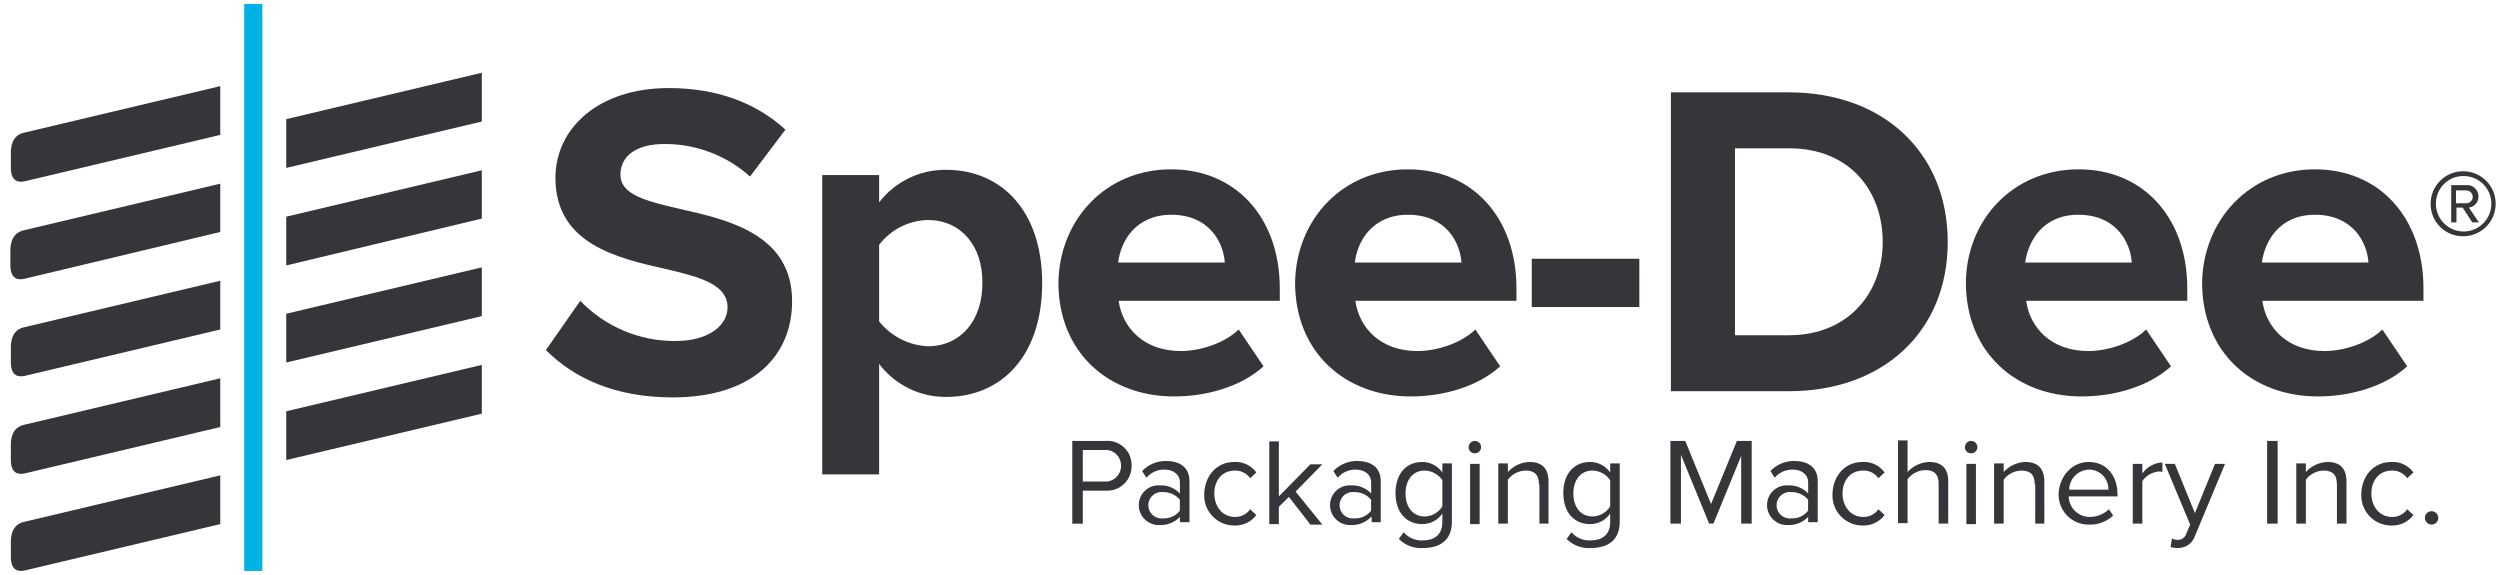 <svg width="187" height="43" viewBox="0 0 187 43" fill="none" xmlns="http://www.w3.org/2000/svg">
<g clip-path="url(#clip0_1615_1364)">
<path d="M43.406 22.501C45.266 24.44 47.837 25.527 50.523 25.506C53.134 25.506 54.421 24.254 54.421 23.002C54.421 21.321 52.49 20.749 49.879 20.141C46.231 19.318 41.546 18.281 41.546 13.31C41.546 9.591 44.765 6.587 50.022 6.587C53.563 6.587 56.531 7.659 58.749 9.698L56.102 13.203C54.343 11.626 52.061 10.76 49.7 10.771C47.555 10.771 46.41 11.701 46.41 13.06C46.41 14.562 48.27 15.027 50.881 15.635C54.564 16.457 59.249 17.566 59.249 22.537C59.249 26.614 56.317 29.726 50.308 29.726C46.017 29.726 42.941 28.295 40.831 26.185L43.406 22.501Z" fill="#35363A"/>
<path d="M61.502 35.448V13.095H65.758V15.134C66.953 13.585 68.809 12.684 70.765 12.702C74.914 12.702 77.954 15.778 77.954 21.178C77.954 26.578 74.95 29.69 70.765 29.69C68.802 29.704 66.946 28.789 65.758 27.222V35.484H61.502V35.448ZM69.406 16.457C67.972 16.489 66.627 17.173 65.758 18.317V24.039C66.649 25.159 67.979 25.835 69.406 25.899C71.838 25.899 73.483 24.003 73.483 21.178C73.519 18.389 71.874 16.457 69.406 16.457Z" fill="#35363A"/>
<path d="M87.61 12.666C92.438 12.666 95.728 16.279 95.728 21.572V22.501H83.676C83.962 24.54 85.572 26.257 88.325 26.257C89.827 26.257 91.616 25.649 92.653 24.647L94.513 27.401C92.903 28.867 90.364 29.654 87.825 29.654C82.889 29.654 79.17 26.328 79.17 21.142C79.241 16.457 82.675 12.666 87.61 12.666ZM83.64 19.64H91.616C91.508 18.102 90.435 16.064 87.61 16.064C84.963 16.064 83.819 18.031 83.64 19.64Z" fill="#35363A"/>
<path d="M105.313 12.666C110.141 12.666 113.431 16.279 113.431 21.572V22.501H101.379C101.665 24.54 103.275 26.257 106.028 26.257C107.53 26.257 109.319 25.649 110.356 24.647L112.215 27.401C110.606 28.867 108.067 29.654 105.528 29.654C100.592 29.654 96.873 26.328 96.873 21.142C96.944 16.457 100.378 12.666 105.313 12.666ZM101.343 19.64H109.319C109.211 18.102 108.138 16.064 105.313 16.064C102.667 16.064 101.522 18.031 101.343 19.64Z" fill="#35363A"/>
<path d="M114.576 19.354H122.623V22.966H114.576V19.354Z" fill="#35363A"/>
<path d="M124.983 6.908H133.817C140.827 6.908 145.69 11.379 145.69 18.102C145.69 24.826 140.827 29.261 133.817 29.261H124.983V6.908ZM133.817 25.076C138.252 25.076 140.827 21.893 140.827 18.102C140.827 14.312 138.395 11.093 133.817 11.093H129.776V25.076H133.817Z" fill="#35363A"/>
<path d="M155.49 12.666C160.318 12.666 163.608 16.279 163.608 21.572V22.501H151.556C151.842 24.54 153.451 26.257 156.205 26.257C157.707 26.257 159.495 25.649 160.532 24.647L162.392 27.401C160.783 28.867 158.243 29.654 155.704 29.654C150.769 29.654 147.049 26.328 147.049 21.142C147.085 16.457 150.554 12.666 155.49 12.666ZM151.484 19.64H159.459C159.352 18.102 158.279 16.064 155.454 16.064C152.807 16.064 151.699 18.031 151.484 19.64Z" fill="#35363A"/>
<path d="M173.157 12.666C177.985 12.666 181.275 16.279 181.275 21.572V22.501H169.223C169.509 24.54 171.118 26.257 173.872 26.257C175.374 26.257 177.162 25.649 178.2 24.647L180.059 27.401C178.45 28.867 175.911 29.654 173.372 29.654C168.436 29.654 164.717 26.328 164.717 21.142C164.788 16.457 168.257 12.666 173.157 12.666ZM169.187 19.64H177.162C177.055 18.102 175.982 16.064 173.157 16.064C170.51 16.064 169.402 18.031 169.187 19.64Z" fill="#35363A"/>
<path d="M181.812 15.241C181.812 13.897 182.899 12.809 184.244 12.809C185.588 12.809 186.676 13.897 186.676 15.241C186.676 16.586 185.588 17.673 184.244 17.673C182.913 17.684 181.822 16.615 181.812 15.281C181.812 15.266 181.812 15.256 181.812 15.241ZM182.205 15.241C182.205 16.386 183.135 17.316 184.279 17.316C185.424 17.316 186.354 16.386 186.354 15.241C186.354 14.097 185.424 13.167 184.279 13.167C183.146 13.156 182.216 14.065 182.205 15.198C182.205 15.213 182.205 15.227 182.205 15.241ZM184.208 15.527H183.743V16.636H183.35V13.847H184.494C184.955 13.814 185.352 14.161 185.388 14.623C185.388 14.651 185.388 14.68 185.388 14.705C185.395 15.123 185.088 15.477 184.673 15.527L185.424 16.636H184.923L184.208 15.527ZM183.707 14.204V15.206H184.458C184.723 15.216 184.948 15.012 184.959 14.744C184.959 14.744 184.959 14.744 184.959 14.741C184.966 14.473 184.752 14.247 184.483 14.24C184.476 14.24 184.465 14.24 184.458 14.24H183.707V14.204Z" fill="#35363A"/>
<path d="M80.207 32.98H82.71C83.705 32.909 84.567 33.656 84.638 34.647C84.642 34.711 84.645 34.776 84.642 34.84C84.663 35.849 83.865 36.682 82.857 36.703C82.807 36.703 82.76 36.703 82.71 36.703H80.994V39.171H80.207V32.984V32.98ZM82.603 33.66H80.994V36.02H82.603C83.243 36.067 83.805 35.587 83.851 34.944C83.851 34.908 83.855 34.876 83.851 34.84C83.873 34.207 83.376 33.678 82.743 33.656C82.696 33.656 82.646 33.656 82.6 33.66H82.603Z" fill="#35363A"/>
<path d="M88.254 38.667C87.86 39.074 87.317 39.293 86.752 39.275C85.925 39.314 85.221 38.677 85.182 37.851C85.182 37.826 85.182 37.801 85.182 37.773C85.182 36.961 85.84 36.303 86.651 36.303C86.687 36.303 86.719 36.303 86.755 36.306C87.32 36.278 87.871 36.499 88.257 36.914V36.092C88.257 35.484 87.757 35.126 87.113 35.126C86.591 35.112 86.09 35.337 85.754 35.734L85.432 35.233C85.897 34.743 86.544 34.472 87.22 34.482C88.186 34.482 88.973 34.911 88.973 35.984V39.06H88.257V38.667H88.254ZM88.254 37.379C87.943 37.011 87.485 36.8 87.002 36.807C86.458 36.743 85.965 37.129 85.9 37.672C85.836 38.216 86.222 38.71 86.766 38.774C86.845 38.785 86.923 38.785 87.002 38.774C87.488 38.799 87.953 38.584 88.254 38.202V37.379Z" fill="#35363A"/>
<path d="M92.331 34.554C92.978 34.518 93.597 34.815 93.976 35.341L93.511 35.77C93.25 35.398 92.821 35.183 92.367 35.198C91.401 35.198 90.829 35.949 90.829 36.914C90.829 37.88 91.437 38.667 92.367 38.667C92.821 38.681 93.25 38.466 93.511 38.094L93.976 38.524C93.59 39.039 92.975 39.332 92.331 39.31C91.09 39.314 90.078 38.313 90.074 37.072C90.074 37.032 90.074 36.989 90.074 36.95C90.11 35.591 91.004 34.554 92.327 34.554H92.331Z" fill="#35363A"/>
<path d="M96.408 37.165L95.657 37.916V39.203H94.942V33.016H95.657V37.129L98.017 34.733H98.911L96.909 36.771L98.911 39.239H98.017L96.408 37.165Z" fill="#35363A"/>
<path d="M102.559 38.667C102.166 39.074 101.622 39.293 101.057 39.275C100.231 39.314 99.526 38.677 99.487 37.851C99.487 37.826 99.487 37.801 99.487 37.773C99.487 36.961 100.145 36.303 100.957 36.303C100.993 36.303 101.025 36.303 101.061 36.306C101.626 36.278 102.177 36.499 102.563 36.914V36.092C102.563 35.484 102.062 35.126 101.418 35.126C100.896 35.112 100.396 35.337 100.059 35.734L99.737 35.233C100.202 34.743 100.85 34.472 101.526 34.482C102.491 34.482 103.278 34.911 103.278 35.984V39.06H102.599V38.667H102.563H102.559ZM102.559 37.379C102.248 37.011 101.79 36.8 101.308 36.807C100.764 36.743 100.27 37.129 100.206 37.672C100.142 38.216 100.528 38.71 101.072 38.774C101.15 38.785 101.229 38.785 101.308 38.774C101.794 38.799 102.259 38.584 102.559 38.202V37.379Z" fill="#35363A"/>
<path d="M104.991 39.811C105.356 40.237 105.9 40.462 106.457 40.419C107.209 40.419 107.888 40.062 107.888 39.06V38.416C107.548 38.91 106.987 39.207 106.386 39.203C105.206 39.203 104.383 38.345 104.383 36.879C104.383 35.412 105.206 34.554 106.386 34.554C106.987 34.554 107.548 34.847 107.888 35.341V34.661H108.603V39.024C108.603 40.526 107.566 40.991 106.457 40.991C105.778 41.045 105.109 40.798 104.634 40.312L104.991 39.811ZM107.888 35.913C107.588 35.477 107.094 35.208 106.565 35.198C105.671 35.198 105.134 35.913 105.134 36.914C105.134 37.916 105.671 38.631 106.565 38.631C107.105 38.624 107.605 38.341 107.888 37.88V35.913Z" fill="#35363A"/>
<path d="M109.855 33.445C109.855 33.188 110.063 32.98 110.32 32.98C110.578 32.98 110.785 33.188 110.785 33.445C110.785 33.703 110.578 33.91 110.32 33.91C110.07 33.917 109.862 33.724 109.855 33.474C109.855 33.463 109.855 33.456 109.855 33.445ZM109.962 34.697H110.678V39.203H109.962V34.697Z" fill="#35363A"/>
<path d="M115.112 36.235C115.112 35.448 114.719 35.198 114.111 35.198C113.589 35.212 113.102 35.462 112.788 35.877V39.167H112.072V34.661H112.788V35.305C113.203 34.847 113.782 34.579 114.397 34.554C115.327 34.554 115.828 35.019 115.828 36.02V39.167H115.148V36.235H115.112Z" fill="#35363A"/>
<path d="M117.544 39.811C117.909 40.237 118.453 40.462 119.011 40.419C119.762 40.419 120.441 40.062 120.441 39.06V38.416C120.101 38.91 119.54 39.207 118.939 39.203C117.759 39.203 116.936 38.345 116.936 36.879C116.936 35.412 117.759 34.554 118.939 34.554C119.54 34.554 120.101 34.847 120.441 35.341V34.661H121.156V39.024C121.156 40.526 120.119 40.991 119.011 40.991C118.331 41.045 117.662 40.798 117.187 40.312L117.544 39.811ZM120.441 35.913C120.141 35.477 119.647 35.208 119.118 35.198C118.224 35.198 117.687 35.913 117.687 36.914C117.687 37.916 118.224 38.631 119.118 38.631C119.658 38.624 120.159 38.341 120.441 37.88V35.913Z" fill="#35363A"/>
<path d="M130.276 34.017L128.166 39.167H127.844L125.734 34.017V39.167H124.947V32.98H126.056L127.987 37.701L129.919 32.98H131.027V39.167H130.24V34.017H130.276Z" fill="#35363A"/>
<path d="M135.247 38.667C134.854 39.074 134.31 39.293 133.745 39.275C132.919 39.314 132.215 38.677 132.175 37.851C132.175 37.826 132.175 37.801 132.175 37.773C132.175 36.961 132.833 36.303 133.645 36.303C133.681 36.303 133.713 36.303 133.749 36.306C134.314 36.278 134.865 36.499 135.251 36.914V36.092C135.251 35.484 134.75 35.126 134.106 35.126C133.584 35.112 133.084 35.337 132.747 35.734L132.426 35.233C132.89 34.743 133.538 34.472 134.214 34.482C135.179 34.482 135.966 34.911 135.966 35.984V39.06H135.251V38.667H135.247ZM135.247 37.379C134.936 37.011 134.478 36.8 133.996 36.807C133.452 36.743 132.958 37.129 132.894 37.672C132.83 38.216 133.216 38.71 133.76 38.774C133.838 38.785 133.917 38.785 133.996 38.774C134.482 38.799 134.947 38.584 135.247 38.202V37.379Z" fill="#35363A"/>
<path d="M139.324 34.554C139.972 34.518 140.59 34.815 140.97 35.341L140.505 35.77C140.244 35.398 139.814 35.183 139.36 35.198C138.395 35.198 137.822 35.949 137.822 36.914C137.822 37.88 138.43 38.667 139.36 38.667C139.814 38.681 140.244 38.466 140.505 38.094L140.97 38.524C140.583 39.039 139.968 39.332 139.324 39.31C138.083 39.314 137.071 38.313 137.068 37.072C137.068 37.032 137.068 36.989 137.068 36.95C137.104 35.591 137.998 34.554 139.321 34.554H139.324Z" fill="#35363A"/>
<path d="M145.011 36.199C145.011 35.412 144.617 35.162 144.009 35.162C143.487 35.176 143.001 35.426 142.686 35.841V39.132H141.971V32.944H142.686V35.305C143.101 34.847 143.68 34.579 144.296 34.554C145.225 34.554 145.726 35.019 145.726 35.984V39.167H145.011V36.199Z" fill="#35363A"/>
<path d="M146.978 33.445C146.978 33.188 147.185 32.98 147.443 32.98C147.7 32.98 147.908 33.188 147.908 33.445C147.908 33.703 147.7 33.91 147.443 33.91C147.192 33.917 146.985 33.724 146.978 33.474C146.978 33.463 146.978 33.456 146.978 33.445ZM147.085 34.697H147.8V39.203H147.085V34.697Z" fill="#35363A"/>
<path d="M152.199 36.235C152.199 35.448 151.806 35.198 151.198 35.198C150.676 35.212 150.189 35.462 149.875 35.877V39.167H149.159V34.661H149.875V35.305C150.29 34.847 150.869 34.579 151.484 34.554C152.414 34.554 152.915 35.019 152.915 36.02V39.167H152.235V36.235H152.199Z" fill="#35363A"/>
<path d="M156.241 34.554C157.6 34.554 158.387 35.627 158.387 36.95V37.129H154.739C154.753 37.994 155.468 38.681 156.33 38.667C156.337 38.667 156.341 38.667 156.348 38.667C156.87 38.66 157.367 38.456 157.743 38.094L158.065 38.559C157.585 39.017 156.938 39.264 156.276 39.239C155.043 39.271 154.016 38.295 153.984 37.061C153.984 37 153.984 36.939 153.984 36.879C154.056 35.627 154.985 34.554 156.237 34.554H156.241ZM154.774 36.628H157.707C157.736 35.827 157.11 35.155 156.309 35.126C156.287 35.126 156.266 35.126 156.241 35.126C155.429 35.155 154.785 35.816 154.774 36.628Z" fill="#35363A"/>
<path d="M159.531 34.697H160.246V35.412C160.593 34.922 161.147 34.618 161.748 34.59V35.305C161.655 35.273 161.559 35.262 161.462 35.269C160.972 35.316 160.525 35.577 160.246 35.984V39.167H159.531V34.697Z" fill="#35363A"/>
<path d="M162.857 40.383C163.165 40.401 163.444 40.212 163.536 39.918L163.823 39.239L161.927 34.697H162.678L164.18 38.381L165.682 34.697H166.433L164.18 40.097C163.991 40.659 163.447 41.023 162.857 40.991C162.689 40.988 162.521 40.963 162.356 40.92L162.464 40.276C162.585 40.344 162.718 40.38 162.857 40.383Z" fill="#35363A"/>
<path d="M169.581 32.98H170.367V39.167H169.581V32.98Z" fill="#35363A"/>
<path d="M174.802 36.235C174.802 35.448 174.409 35.198 173.801 35.198C173.278 35.212 172.792 35.462 172.477 35.877V39.167H171.762V34.661H172.477V35.305C172.892 34.847 173.472 34.579 174.087 34.554C175.017 34.554 175.517 35.019 175.517 36.02V39.167H174.802V36.235Z" fill="#35363A"/>
<path d="M178.879 34.554C179.526 34.518 180.145 34.815 180.524 35.341L180.059 35.77C179.798 35.398 179.369 35.183 178.915 35.198C177.949 35.198 177.377 35.949 177.377 36.914C177.377 37.88 177.985 38.667 178.915 38.667C179.369 38.681 179.798 38.466 180.059 38.094L180.524 38.524C180.138 39.039 179.523 39.332 178.879 39.31C177.638 39.314 176.626 38.313 176.622 37.072C176.622 37.032 176.622 36.989 176.622 36.95C176.658 35.591 177.552 34.554 178.876 34.554H178.879Z" fill="#35363A"/>
<path d="M181.883 38.237C182.159 38.237 182.384 38.463 182.384 38.738C182.384 39.014 182.159 39.239 181.883 39.239C181.608 39.239 181.383 39.014 181.383 38.738C181.383 38.463 181.608 38.237 181.883 38.237Z" fill="#35363A"/>
<path d="M19.623 0.292H18.264V42.708H19.623V0.292Z" fill="#00B2E3"/>
<path d="M16.476 10.091V6.443L1.849 9.913C1.312 10.02 0.811 10.377 0.811 11.45V12.523C0.811 13.56 1.348 13.668 1.849 13.56L16.476 10.091Z" fill="#35363A"/>
<path d="M16.476 17.352V13.739L1.849 17.208C1.312 17.316 0.776 17.673 0.776 18.746V19.819C0.776 20.856 1.312 20.964 1.813 20.856L16.476 17.352Z" fill="#35363A"/>
<path d="M16.476 24.647V20.999L1.849 24.468C1.312 24.576 0.811 24.933 0.811 26.006V27.079C0.811 28.116 1.348 28.224 1.849 28.116L16.476 24.647Z" fill="#35363A"/>
<path d="M16.476 31.943V28.295L1.849 31.764C1.312 31.872 0.811 32.229 0.811 33.302V34.375C0.811 35.412 1.348 35.519 1.849 35.412L16.476 31.943Z" fill="#35363A"/>
<path d="M16.476 39.203V35.555L1.849 39.024C1.312 39.132 0.811 39.489 0.811 40.562V41.635C0.811 42.672 1.348 42.779 1.849 42.672L16.476 39.203Z" fill="#35363A"/>
<path d="M36.039 5.442L21.411 8.911V12.559L36.039 9.09" fill="#35363A"/>
<path d="M36.039 12.738L21.411 16.207V19.855L36.039 16.35" fill="#35363A"/>
<path d="M36.039 19.998L21.411 23.467V27.115L36.039 23.646" fill="#35363A"/>
<path d="M36.039 27.294L21.411 30.763V34.411L36.039 30.942" fill="#35363A"/>
</g>
<defs>
<clipPath id="clip0_1615_1364">
<rect width="185.9" height="42.416" fill="white" transform="translate(0.776 0.292)"/>
</clipPath>
</defs>
</svg>
